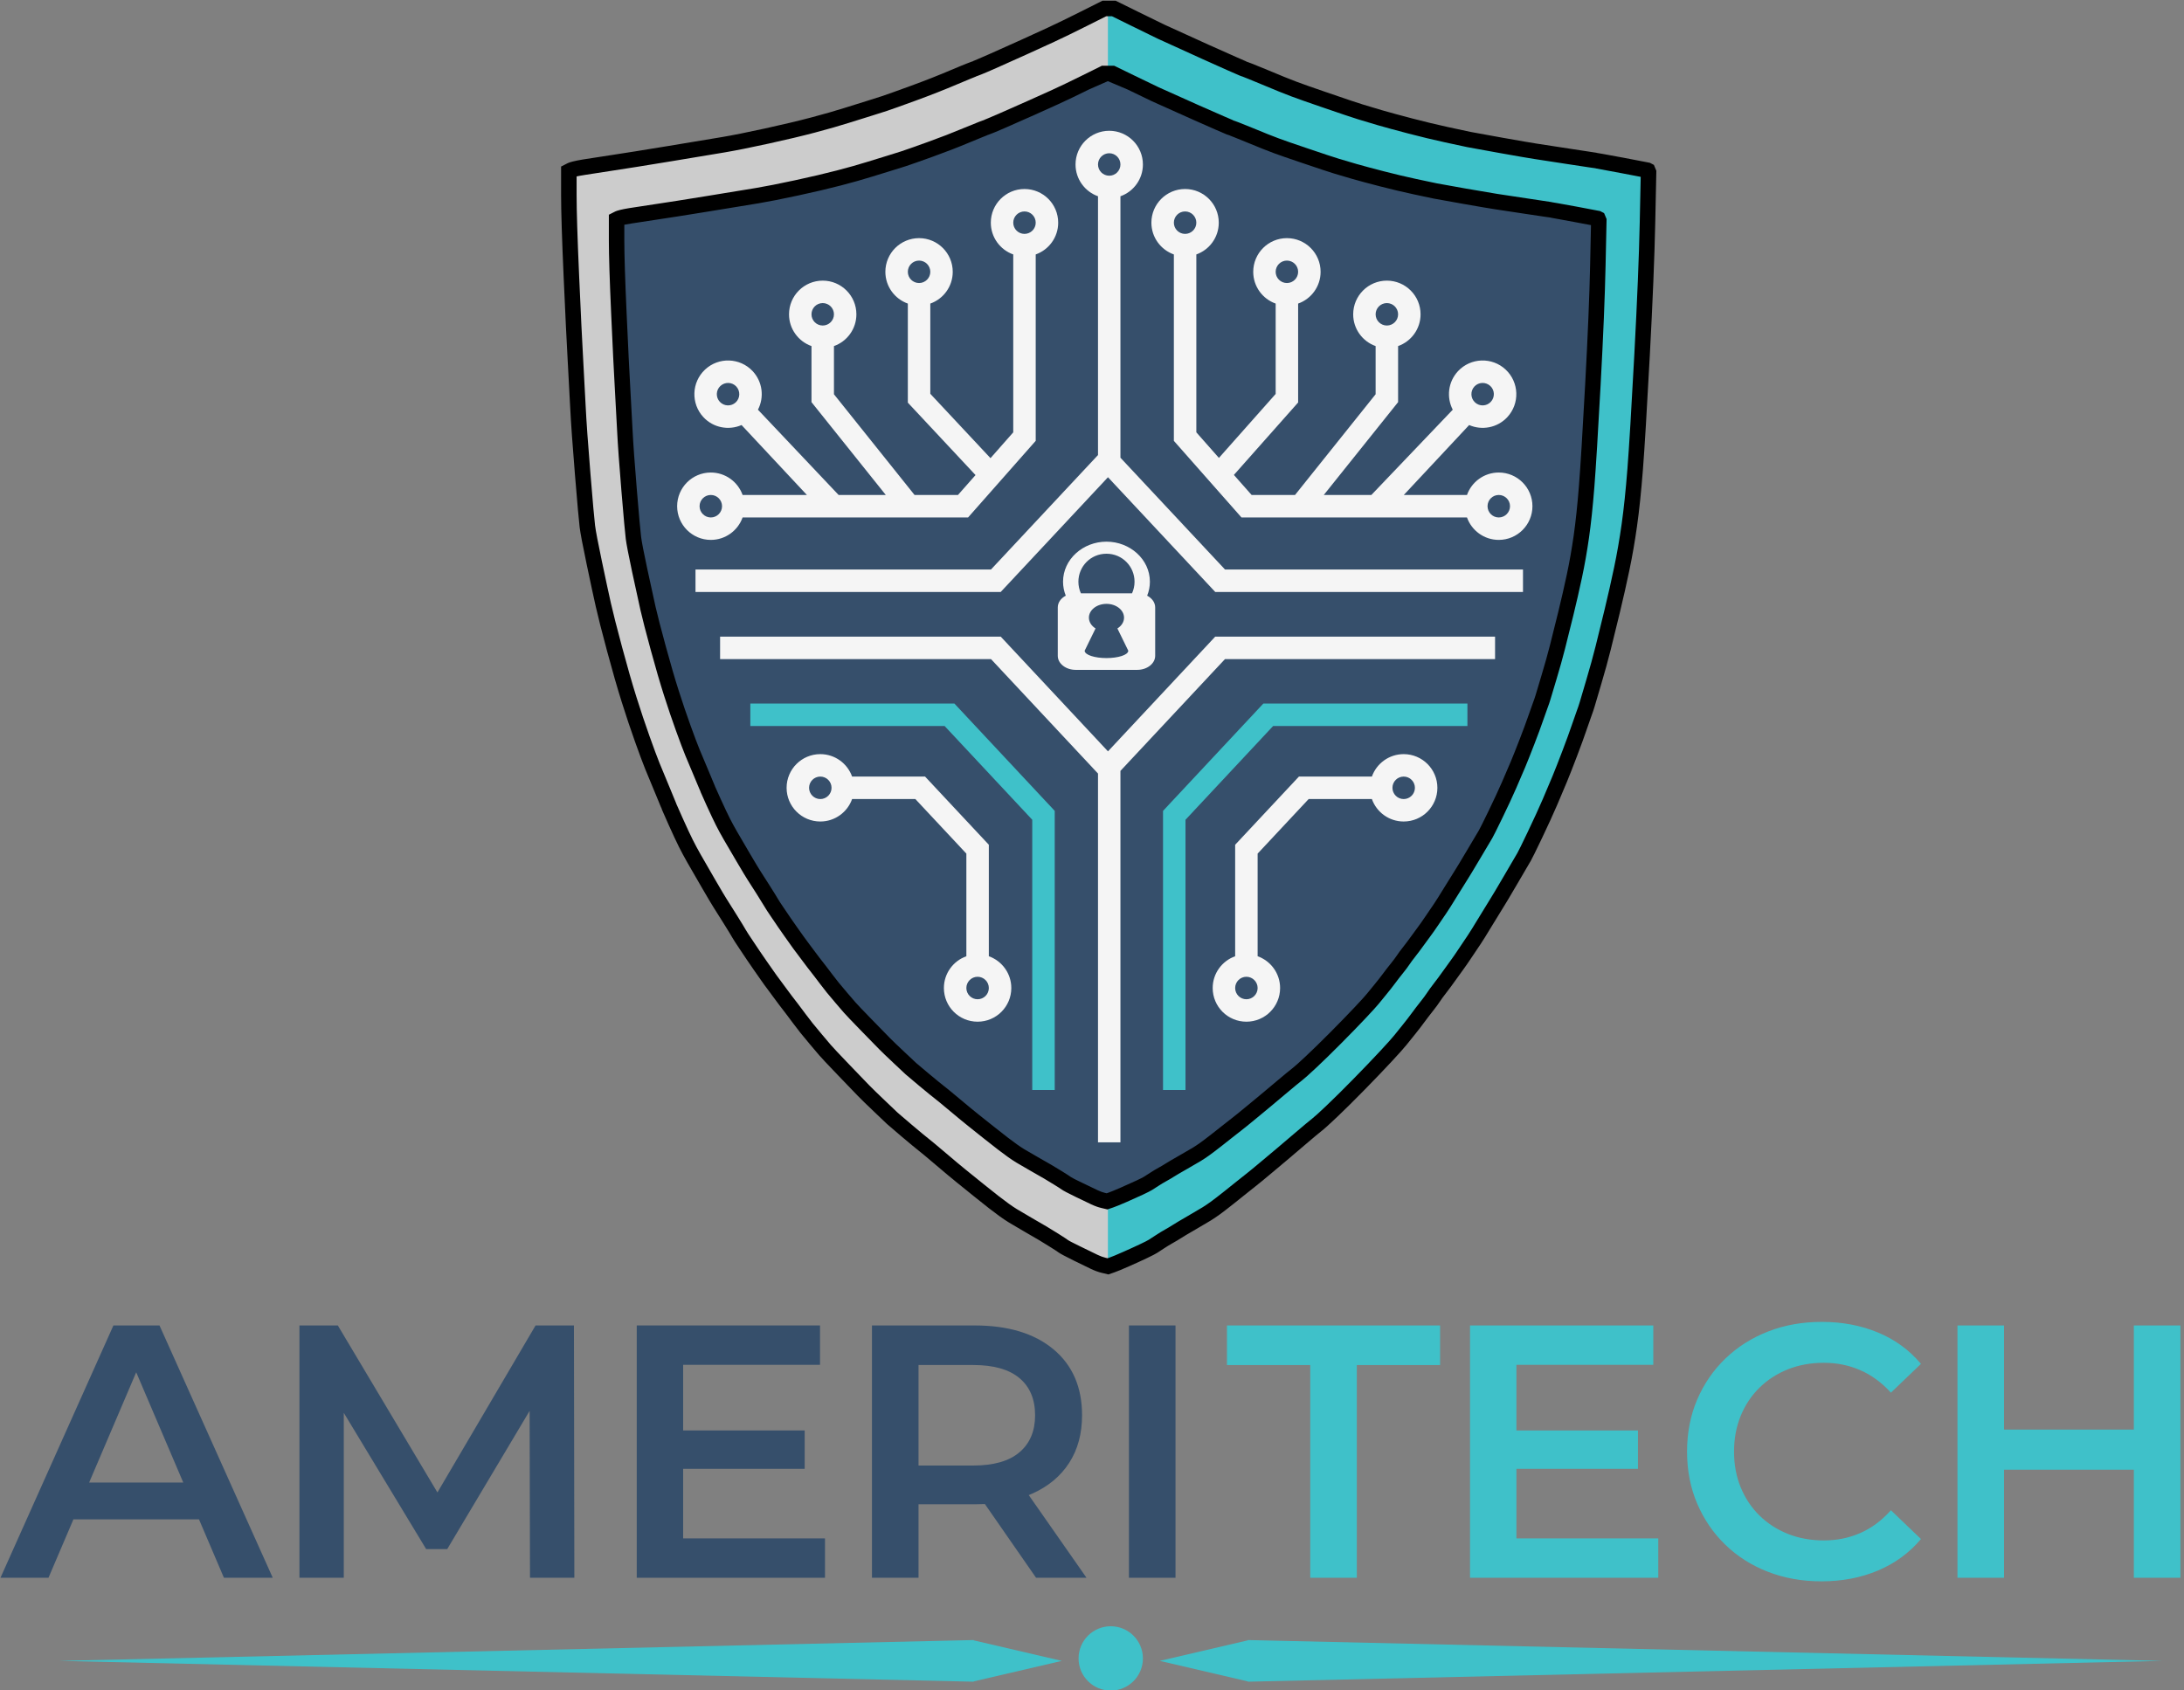 <svg xmlns="http://www.w3.org/2000/svg" xmlns:xlink="http://www.w3.org/1999/xlink" xmlns:serif="http://www.serif.com/" width="100%" height="100%" viewBox="0 0 1731 1340" version="1.1" xml:space="preserve" style="fill-rule:evenodd;clip-rule:evenodd;stroke-linejoin:round;stroke-miterlimit:2;"><rect x="0" y="0" width="1731" height="1340" fill="#808080" stroke="none"/><g transform="matrix(1,0,0,1,-1597.45,-679.528)"><g transform="matrix(2.849,0,0,2.849,-4955.06,-2189.77)"><g><g transform="matrix(0.265,0,0,0.132,2180.32,1249.45)"><path d="M528.449,1367.11L502.272,1490.24L451.875,1490.24L570.441,958.348L618.813,958.348L737.708,1490.24L686.452,1490.24L660.275,1367.11L528.449,1367.11ZM643.783,1289.53L594.362,1057.07L544.942,1289.53L643.783,1289.53Z" style="fill:rgb(54,79,107);"/><path d="M812.283,1142.6L812.283,1490.24L765.725,1490.24L765.725,958.348L806.014,958.348L910.578,1310.38L1013.61,958.348L1053.89,958.348L1054.32,1490.24L1007.76,1490.24L1007.37,1138.39L920.871,1429.79L898.749,1429.79L812.283,1142.6Z" style="fill:rgb(54,79,107);"/><path d="M1168.53,1260.6L1168.53,1407.25L1317.44,1407.25L1317.44,1490.24L1119.83,1490.24L1119.83,958.348L1312.22,958.348L1312.22,1041.34L1168.53,1041.34L1168.53,1179.72L1296.12,1179.72L1296.12,1260.6L1168.53,1260.6Z" style="fill:rgb(54,79,107);"/><path d="M1415.64,1335.33L1415.64,1490.24L1366.75,1490.24L1366.75,958.348L1474.53,958.348C1509.72,958.348 1537.32,975.118 1557.32,1008.66C1577.32,1042.2 1587.32,1088.55 1587.32,1147.7C1587.32,1186.53 1582.81,1219.98 1573.78,1248.07C1564.75,1276.16 1551.86,1297.73 1535.11,1312.77C1533.87,1313.88 1532.62,1314.94 1531.35,1315.97L1591.99,1490.24L1539.04,1490.24L1485.3,1334.83C1481.95,1335.16 1478.52,1335.33 1475.02,1335.33L1415.64,1335.33ZM1415.64,1253.66L1472.97,1253.66C1494.46,1253.66 1510.67,1244.34 1521.61,1225.7C1532.54,1207.06 1538.01,1181.06 1538.01,1147.7C1538.01,1113.9 1532.54,1087.78 1521.61,1069.36C1510.67,1050.94 1494.46,1041.73 1472.97,1041.73L1415.64,1041.73L1415.64,1253.66Z" style="fill:rgb(54,79,107);"/><rect x="1636.53" y="958.348" width="48.896" height="531.887" style="fill:rgb(54,79,107);fill-rule:nonzero;"/><path d="M1826.87,1490.24L1826.87,1041.82L1739.46,1041.82L1739.46,958.348L1963.17,958.348L1963.17,1041.82L1875.76,1041.82L1875.76,1490.24L1826.87,1490.24Z" style="fill:rgb(63,193,201);"/><path d="M2043.3,1260.6L2043.3,1407.25L2192.22,1407.25L2192.22,1490.24L1994.6,1490.24L1994.6,958.348L2187,958.348L2187,1041.34L2043.3,1041.34L2043.3,1179.72L2170.89,1179.72L2170.89,1260.6L2043.3,1260.6Z" style="fill:rgb(63,193,201);"/><path d="M2363.47,1497.76C2343.25,1497.76 2324.54,1491.05 2307.35,1477.63C2290.15,1464.2 2275.24,1445.19 2262.6,1420.59C2249.96,1395.99 2240.11,1367.05 2233.04,1333.77C2225.97,1300.5 2222.44,1264 2222.44,1224.29C2222.44,1184.58 2225.97,1148.09 2233.04,1114.81C2240.11,1081.53 2250.01,1052.59 2262.76,1027.99C2275.51,1003.39 2290.48,984.38 2307.68,970.957C2324.87,957.533 2343.58,950.821 2363.8,950.821C2385.3,950.821 2404.99,958.285 2422.88,973.212C2440.77,988.14 2455.81,1010.18 2468,1039.34L2436.46,1100.03C2426.93,1078.96 2416.24,1063.19 2404.42,1052.75C2392.6,1042.3 2379.8,1037.07 2366.03,1037.07C2352.36,1037.07 2339.79,1041.66 2328.32,1050.82C2316.84,1059.99 2306.88,1072.93 2298.42,1089.65C2289.95,1106.37 2283.4,1126.16 2278.74,1149.02C2274.09,1171.88 2271.76,1196.97 2271.76,1224.29C2271.76,1251.61 2274.09,1276.7 2278.74,1299.56C2283.4,1322.42 2289.95,1342.21 2298.42,1358.93C2306.88,1375.65 2316.84,1388.59 2328.32,1397.76C2339.79,1406.92 2352.36,1411.51 2366.03,1411.51C2379.8,1411.51 2392.6,1406.28 2404.42,1395.84C2416.24,1385.39 2426.93,1369.4 2436.46,1347.88L2468,1408.59C2455.81,1437.67 2440.77,1459.81 2422.88,1474.99C2404.99,1490.17 2385.19,1497.76 2363.47,1497.76Z" style="fill:rgb(63,193,201);"/><path d="M2555.22,1262.44L2555.22,1490.24L2506.32,1490.24L2506.32,958.348L2555.22,958.348L2555.22,1177.88L2691.47,1177.88L2691.47,958.348L2740.37,958.348L2740.37,1490.24L2691.47,1490.24L2691.47,1262.44L2555.22,1262.44Z" style="fill:rgb(63,193,201);"/></g><g transform="matrix(1,0,0,1,855.004,39.275)"><g transform="matrix(1,0,0,1,-347.227,0)"><circle cx="2101.16" cy="1429.33" r="8.95" style="fill:rgb(63,193,201);"/></g><g transform="matrix(1,0,0,1,-347.95,0)"><g transform="matrix(0.595,0,0,0.239,963.615,1077.5)"><path d="M1848.4,1499.16L1421.32,1474.95L1848.4,1450.74L1848.4,1450.71L1848.46,1450.74L1848.99,1450.71L1848.99,1451.05L1890.15,1474.95L1848.99,1498.85L1848.99,1499.19L1848.46,1499.16L1848.4,1499.19L1848.4,1499.16Z" style="fill:rgb(63,193,201);"/></g><g transform="matrix(-0.595,0,0,0.239,3240.16,1077.5)"><path d="M1848.4,1499.16L1421.32,1474.95L1848.4,1450.74L1848.4,1450.71L1848.46,1450.74L1848.99,1450.71L1848.99,1451.05L1890.15,1474.95L1848.99,1498.85L1848.99,1499.19L1848.46,1499.16L1848.4,1499.19L1848.4,1499.16Z" style="fill:rgb(63,193,201);"/></g></g></g></g><g><g transform="matrix(1.005,0,0,1.075,498.58,-52.086)"><g transform="matrix(0.201,0,0,0.179,1944.73,982.224)"><path id="path2" d="M763,29.5L776,29.5L804,44C822.667,53.667 835,60 841,63C847,66 867.417,75.75 902.25,92.25C937.083,108.75 955.083,117.083 956.25,117.25C957.417,117.417 966.667,121.333 984,129C1001.33,136.667 1014.67,142.333 1024,146C1033.33,149.667 1046.83,154.667 1064.5,161C1082.17,167.333 1093.33,171.333 1098,173C1102.67,174.667 1108.5,176.667 1115.5,179C1122.5,181.333 1131.5,184.167 1142.5,187.5C1153.5,190.833 1167.5,194.833 1184.5,199.5C1201.5,204.167 1218,208.333 1234,212C1250,215.667 1260.33,218 1265,219C1269.67,220 1284.5,222.833 1309.5,227.5C1334.5,232.167 1350.17,235 1356.5,236C1362.83,237 1378.33,239.5 1403,243.5C1427.67,247.5 1440.17,249.5 1440.5,249.5C1440.83,249.5 1452.83,251.833 1476.5,256.5C1500.17,261.167 1512.08,263.583 1512.25,263.75L1512.5,264L1511,338.5C1510,388.167 1507.5,452.333 1503.5,531C1499.5,609.667 1496.33,664.667 1494,696C1491.67,727.333 1489,754.167 1486,776.5C1483,798.833 1479.5,820 1475.5,840C1471.5,860 1467.17,880.167 1462.5,900.5C1457.83,920.833 1453.67,938.667 1450,954C1446.33,969.333 1442,985.833 1437,1003.5C1432,1021.17 1429,1031.83 1428,1035.5C1427,1039.17 1425.5,1043.83 1423.5,1049.5C1421.5,1055.17 1419.17,1062.17 1416.5,1070.5C1413.83,1078.83 1409.67,1090.83 1404,1106.5C1398.33,1122.17 1393.67,1134.67 1390,1144C1386.33,1153.33 1381.83,1164.5 1376.5,1177.5C1371.17,1190.5 1364.33,1206.17 1356,1224.5C1347.67,1242.83 1342.67,1253.5 1341,1256.5C1339.33,1259.5 1333.25,1270.42 1322.75,1289.25C1312.25,1308.08 1305.92,1319.25 1303.75,1322.75C1301.58,1326.25 1296.42,1335.08 1288.25,1349.25C1280.08,1363.42 1274.75,1372.42 1272.25,1376.25C1269.75,1380.08 1265.92,1386.08 1260.75,1394.25C1255.58,1402.42 1251.42,1408.75 1248.25,1413.25C1245.08,1417.75 1241.42,1423.08 1237.25,1429.25C1233.08,1435.42 1229.08,1441.08 1225.25,1446.25C1221.42,1451.42 1218.42,1455.75 1216.25,1459.25C1214.08,1462.75 1210.92,1467.25 1206.75,1472.75C1202.58,1478.25 1198.58,1483.75 1194.75,1489.25C1190.92,1494.75 1186.75,1500.42 1182.25,1506.25C1177.75,1512.08 1173.92,1517.08 1170.75,1521.25C1167.58,1525.42 1160.83,1533.33 1150.5,1545C1140.17,1556.67 1128,1570 1114,1585C1100,1600 1087.67,1612.83 1077,1623.5C1066.33,1634.17 1059.25,1640.92 1055.75,1643.75C1052.25,1646.58 1044.08,1653.75 1031.25,1665.25C1018.42,1676.75 1010.58,1683.75 1007.75,1686.25C1004.92,1688.75 997.917,1694.92 986.75,1704.75C975.583,1714.58 968.25,1720.92 964.75,1723.75C961.25,1726.58 957.25,1729.92 952.75,1733.75C948.25,1737.58 942,1742.83 934,1749.5C926,1756.17 919.917,1761.08 915.75,1764.25C911.583,1767.42 907.583,1770.25 903.75,1772.75C899.917,1775.25 892.917,1779.58 882.75,1785.75C872.583,1791.92 865.917,1796.08 862.75,1798.25C859.583,1800.42 856,1802.67 852,1805C848,1807.33 843.833,1810 839.5,1813C835.167,1816 832,1818.17 830,1819.5C828,1820.83 823.667,1823.17 817,1826.5C810.333,1829.83 802.333,1833.67 793,1838C783.667,1842.33 777.167,1845.17 773.5,1846.5L768,1848.5L762,1847C758,1846 753.667,1844.33 749,1842C744.333,1839.67 736.5,1835.67 725.5,1830C714.5,1824.33 708.167,1820.83 706.5,1819.5C704.833,1818.17 700.583,1815.25 693.75,1810.75C686.917,1806.25 681.75,1802.92 678.25,1800.75C674.75,1798.58 667.917,1794.42 657.75,1788.25C647.583,1782.08 640.583,1777.75 636.75,1775.25C632.917,1772.75 628.917,1769.92 624.75,1766.75C620.583,1763.58 615.833,1759.83 610.5,1755.5C605.167,1751.17 598.083,1745.25 589.25,1737.75C580.417,1730.25 572.75,1723.75 566.25,1718.25C559.75,1712.75 550.25,1704.42 537.75,1693.25C525.25,1682.08 517.25,1675.08 513.75,1672.25C510.25,1669.42 502.583,1662.75 490.75,1652.25C478.917,1641.75 472.333,1635.83 471,1634.5C469.667,1633.17 463.75,1627.25 453.25,1616.75C442.75,1606.25 435.417,1598.75 431.25,1594.25C427.083,1589.75 417.917,1579.75 403.75,1564.25C389.583,1548.75 381.083,1539.25 378.25,1535.75C375.417,1532.25 371.25,1527.08 365.75,1520.25C360.25,1513.42 355.917,1507.92 352.75,1503.75C349.583,1499.58 346.417,1495.25 343.25,1490.75C340.083,1486.25 336.75,1481.58 333.25,1476.75C329.75,1471.92 326.583,1467.58 323.75,1463.75C320.917,1459.92 318.5,1456.5 316.5,1453.5C314.5,1450.5 311.75,1446.58 308.25,1441.75C304.75,1436.92 301.75,1432.58 299.25,1428.75C296.75,1424.92 293.417,1419.92 289.25,1413.75C285.083,1407.58 281.917,1402.75 279.75,1399.25C277.583,1395.75 274.083,1390.25 269.25,1382.75C264.417,1375.25 261.25,1370.08 259.75,1367.25C258.25,1364.42 254.083,1357.25 247.25,1345.75C240.417,1334.25 235.917,1326.75 233.75,1323.25C231.583,1319.75 226.167,1310.17 217.5,1294.5C208.833,1278.83 202.333,1267 198,1259C193.667,1251 189.833,1243.5 186.5,1236.5C183.167,1229.5 178.5,1219 172.5,1205C166.5,1191 163.5,1183.83 163.5,1183.5C163.5,1183.17 160.5,1175.5 154.5,1160.5C148.5,1145.5 143.833,1133.67 140.5,1125C137.167,1116.33 132.5,1103.17 126.5,1085.5C120.5,1067.83 114.5,1049 108.5,1029C102.5,1009 95.833,984.667 88.5,956C81.167,927.333 76,906 73,892C70,878 65.833,857.667 60.5,831C55.167,804.333 52,786.833 51,778.5C50,770.167 47.833,744.667 44.5,702C41.167,659.333 39,627.167 38,605.5C37,583.833 35.833,560.833 34.5,536.5C33.167,512.167 31.333,472.333 29,417C26.667,361.667 25.5,322.5 25.5,299.5L25.5,265L28.75,263.25C30.917,262.083 36.833,260.667 46.5,259C56.167,257.333 69.5,255.167 86.5,252.5C103.5,249.833 129.333,245.5 164,239.5C198.667,233.5 223.5,229.167 238.5,226.5C253.5,223.833 273.333,219.667 298,214C322.667,208.333 344,203 362,198C380,193 395.5,188.333 408.5,184C421.5,179.667 431.667,176.333 439,174C446.333,171.667 453.333,169.333 460,167C466.667,164.667 480,159.667 500,152C520,144.333 538.75,136.583 556.25,128.75C573.75,120.917 583.083,116.917 584.25,116.75C585.417,116.583 593.833,112.833 609.5,105.5C625.167,98.167 639.333,91.5 652,85.5C664.667,79.5 677.167,73.5 689.5,67.5C701.833,61.5 717.167,53.667 735.5,44L763,29.5Z" style="fill:rgb(63,193,201);"/></g><g transform="matrix(0.201,0,0,0.179,1944.73,982.224)"><path d="M767.889,1848.47L762,1847C758,1846 753.667,1844.33 749,1842C744.333,1839.67 736.5,1835.67 725.5,1830C714.5,1824.33 708.167,1820.83 706.5,1819.5C704.833,1818.17 700.583,1815.25 693.75,1810.75C686.917,1806.25 681.75,1802.92 678.25,1800.75C674.75,1798.58 667.917,1794.42 657.75,1788.25C647.583,1782.08 640.583,1777.75 636.75,1775.25C632.917,1772.75 628.917,1769.92 624.75,1766.75C620.583,1763.58 615.833,1759.83 610.5,1755.5C605.167,1751.17 598.083,1745.25 589.25,1737.75C580.417,1730.25 572.75,1723.75 566.25,1718.25C559.75,1712.75 550.25,1704.42 537.75,1693.25C525.25,1682.08 517.25,1675.08 513.75,1672.25C510.25,1669.42 502.583,1662.75 490.75,1652.25C478.917,1641.75 472.333,1635.83 471,1634.5L453.25,1616.75C442.75,1606.25 435.417,1598.75 431.25,1594.25C427.083,1589.75 417.917,1579.75 403.75,1564.25C389.583,1548.75 381.083,1539.25 378.25,1535.75C375.417,1532.25 371.25,1527.08 365.75,1520.25C360.25,1513.42 355.917,1507.92 352.75,1503.75C349.583,1499.58 346.417,1495.25 343.25,1490.75C340.083,1486.25 336.75,1481.58 333.25,1476.75C329.75,1471.92 326.583,1467.58 323.75,1463.75C320.917,1459.92 318.5,1456.5 316.5,1453.5C314.5,1450.5 311.75,1446.58 308.25,1441.75C304.75,1436.92 301.75,1432.58 299.25,1428.75C296.75,1424.92 293.417,1419.92 289.25,1413.75C285.083,1407.58 281.917,1402.75 279.75,1399.25C277.583,1395.75 274.083,1390.25 269.25,1382.75C264.417,1375.25 261.25,1370.08 259.75,1367.25C258.25,1364.42 254.083,1357.25 247.25,1345.75C240.417,1334.25 235.917,1326.75 233.75,1323.25C231.583,1319.75 226.167,1310.17 217.5,1294.5C208.833,1278.83 202.333,1267 198,1259C193.667,1251 189.833,1243.5 186.5,1236.5C183.167,1229.5 178.5,1219 172.5,1205C166.5,1191 163.5,1183.83 163.5,1183.5C163.5,1183.17 160.5,1175.5 154.5,1160.5C148.5,1145.5 143.833,1133.67 140.5,1125C137.167,1116.33 132.5,1103.17 126.5,1085.5C120.5,1067.83 114.5,1049 108.5,1029C102.5,1009 95.833,984.667 88.5,956C81.167,927.333 76,906 73,892C70,878 65.833,857.667 60.5,831C55.167,804.333 52,786.833 51,778.5C50,770.167 47.833,744.667 44.5,702C41.167,659.333 39,627.167 38,605.5C37,583.833 35.833,560.833 34.5,536.5C33.167,512.167 31.333,472.333 29,417C26.667,361.667 25.5,322.5 25.5,299.5L25.5,265L28.75,263.25C30.917,262.083 36.833,260.667 46.5,259C56.167,257.333 69.5,255.167 86.5,252.5C103.5,249.833 129.333,245.5 164,239.5C198.667,233.5 223.5,229.167 238.5,226.5C253.5,223.833 273.333,219.667 298,214C322.667,208.333 344,203 362,198C380,193 395.5,188.333 408.5,184C421.5,179.667 431.667,176.333 439,174C446.333,171.667 453.333,169.333 460,167C466.667,164.667 480,159.667 500,152C520,144.333 538.75,136.583 556.25,128.75C573.75,120.917 583.083,116.917 584.25,116.75C585.417,116.583 593.833,112.833 609.5,105.5C625.167,98.167 639.333,91.5 652,85.5C664.667,79.5 677.167,73.5 689.5,67.5C701.833,61.5 717.167,53.667 735.5,44L763,29.5L767.889,29.5L767.889,1848.47Z" style="fill:rgb(204,204,204);"/></g><g transform="matrix(0.209,0,0,0.179,1935.95,981.421)"><g id="svg_2" transform="matrix(1.014,0,0,1,-1.797,0)"><path d="M771.681,128L777.29,128L801.448,141.001C817.554,149.669 828.196,155.348 833.373,158.038C838.549,160.728 856.165,169.47 886.219,184.265C916.274,199.059 931.805,206.531 932.811,206.681C933.818,206.83 941.799,210.342 956.754,217.216C971.71,224.091 983.214,229.172 991.267,232.459C999.32,235.747 1010.97,240.23 1026.21,245.909C1041.45,251.588 1051.09,255.174 1055.12,256.669C1059.14,258.163 1064.17,259.957 1070.21,262.049C1076.25,264.141 1084.02,266.681 1093.51,269.67C1103,272.659 1115.08,276.246 1129.75,280.43C1144.42,284.614 1158.65,288.35 1172.46,291.638C1186.26,294.926 1195.18,297.018 1199.2,297.915C1203.23,298.811 1216.03,301.352 1237.6,305.536C1259.17,309.72 1272.69,312.261 1278.15,313.158C1283.62,314.054 1296.99,316.296 1318.27,319.882C1339.56,323.469 1350.34,325.262 1350.63,325.262C1350.91,325.262 1361.27,327.354 1381.69,331.539C1402.11,335.723 1412.39,337.89 1412.53,338.039L1412.75,338.264L1411.46,405.064C1410.59,449.597 1408.44,507.132 1404.99,577.668C1401.53,648.204 1398.8,697.519 1396.79,725.615C1394.78,753.71 1392.47,777.77 1389.88,797.795C1387.3,817.82 1384.28,836.799 1380.83,854.732C1377.38,872.665 1373.64,890.747 1369.61,908.979C1365.58,927.211 1361.99,943.201 1358.82,956.95C1355.66,970.698 1351.92,985.493 1347.61,1001.33C1343.29,1017.17 1340.7,1026.74 1339.84,1030.03C1338.98,1033.31 1337.68,1037.5 1335.96,1042.58C1334.23,1047.66 1332.22,1053.94 1329.92,1061.41C1327.62,1068.88 1324.02,1079.64 1319.13,1093.69C1314.25,1107.74 1310.22,1118.94 1307.06,1127.31C1303.89,1135.68 1300.01,1145.69 1295.41,1157.35C1290.81,1169.01 1284.91,1183.05 1277.72,1199.49C1270.53,1215.93 1266.22,1225.5 1264.78,1228.18C1263.34,1230.88 1258.09,1240.66 1249.03,1257.55C1239.97,1274.44 1234.51,1284.45 1232.64,1287.59C1230.77,1290.73 1226.31,1298.65 1219.27,1311.35C1212.22,1324.05 1207.62,1332.12 1205.46,1335.56C1203.3,1339 1200,1344.38 1195.54,1351.7C1191.08,1359.02 1187.49,1364.7 1184.75,1368.74C1182.02,1372.77 1178.86,1377.55 1175.26,1383.08C1171.67,1388.61 1168.21,1393.69 1164.91,1398.32C1161.6,1402.96 1159.01,1406.84 1157.14,1409.98C1155.27,1413.12 1152.54,1417.15 1148.95,1422.09C1145.35,1427.02 1141.9,1431.95 1138.59,1436.88C1135.28,1441.81 1131.69,1446.89 1127.81,1452.12C1123.92,1457.35 1120.62,1461.84 1117.88,1465.57C1115.15,1469.31 1109.33,1476.41 1100.41,1486.87C1091.5,1497.33 1081,1509.28 1068.92,1522.73C1056.84,1536.18 1046.2,1547.69 1037,1557.25C1027.79,1566.82 1021.68,1572.87 1018.66,1575.41C1015.64,1577.95 1008.6,1584.38 997.522,1594.69C986.45,1605 979.691,1611.28 977.246,1613.52C974.802,1615.76 968.762,1621.29 959.127,1630.11C949.493,1638.92 943.165,1644.6 940.145,1647.14C937.126,1649.68 933.674,1652.67 929.792,1656.11C925.909,1659.55 920.516,1664.25 913.614,1670.23C906.711,1676.21 901.463,1680.62 897.868,1683.46C894.273,1686.3 890.821,1688.84 887.514,1691.08C884.207,1693.32 878.167,1697.21 869.395,1702.74C860.623,1708.27 854.871,1712 852.139,1713.94C849.406,1715.89 846.315,1717.9 842.863,1720C839.412,1722.09 835.817,1724.48 832.078,1727.17C828.339,1729.86 825.607,1731.8 823.881,1733C822.156,1734.19 818.417,1736.29 812.665,1739.27C806.913,1742.26 800.011,1745.7 791.958,1749.59C783.905,1753.47 778.297,1756.01 775.133,1757.21L770.387,1759L765.211,1757.65C761.759,1756.76 758.02,1755.26 753.994,1753.17C749.967,1751.08 743.209,1747.49 733.718,1742.41C724.227,1737.33 718.762,1734.19 717.324,1733C715.886,1731.8 712.219,1729.19 706.323,1725.15C700.427,1721.12 695.97,1718.13 692.95,1716.18C689.93,1714.24 684.034,1710.51 675.262,1704.98C666.49,1699.45 660.451,1695.56 657.143,1693.32C653.836,1691.08 650.385,1688.54 646.79,1685.7C643.194,1682.86 639.096,1679.5 634.495,1675.61C629.893,1671.73 623.781,1666.42 616.16,1659.7C608.538,1652.97 601.923,1647.14 596.315,1642.21C590.707,1637.28 582.51,1629.81 571.725,1619.8C560.94,1609.78 554.037,1603.51 551.017,1600.97C547.998,1598.43 541.383,1592.45 531.173,1583.03C520.963,1573.62 515.283,1568.31 514.132,1567.12C512.982,1565.92 507.877,1560.62 498.817,1551.2C489.758,1541.79 483.431,1535.06 479.836,1531.03C476.241,1526.99 468.332,1518.03 456.108,1504.13C443.885,1490.23 436.551,1481.71 434.107,1478.57C431.662,1475.44 428.067,1470.8 423.322,1464.68C418.576,1458.55 414.837,1453.62 412.105,1449.88C409.373,1446.14 406.64,1442.26 403.908,1438.23C401.176,1434.19 398.3,1430.01 395.28,1425.67C392.26,1421.34 389.528,1417.45 387.083,1414.02C384.639,1410.58 382.554,1407.52 380.828,1404.83C379.102,1402.13 376.73,1398.62 373.71,1394.29C370.69,1389.95 368.102,1386.07 365.945,1382.63C363.787,1379.2 360.911,1374.71 357.316,1369.18C353.721,1363.65 350.989,1359.32 349.12,1356.18C347.25,1353.04 344.23,1348.11 340.06,1341.39C335.89,1334.66 333.158,1330.03 331.864,1327.49C330.569,1324.95 326.974,1318.52 321.078,1308.21C315.182,1297.9 311.3,1291.17 309.43,1288.04C307.561,1284.9 302.887,1276.31 295.41,1262.26C287.932,1248.21 282.324,1237.6 278.585,1230.43C274.846,1223.25 271.539,1216.53 268.663,1210.25C265.786,1203.98 261.76,1194.56 256.583,1182.01C251.406,1169.45 248.818,1163.03 248.818,1162.73C248.818,1162.43 246.229,1155.56 241.053,1142.11C235.876,1128.66 231.849,1118.05 228.973,1110.28C226.097,1102.51 222.071,1090.7 216.894,1074.86C211.717,1059.02 206.54,1042.13 201.363,1024.2C196.186,1006.26 190.434,984.447 184.107,958.743C177.78,933.039 173.322,913.911 170.733,901.358C168.145,888.805 164.55,870.573 159.948,846.662C155.347,822.752 152.614,807.06 151.752,799.588C150.889,792.116 149.019,769.252 146.143,730.995C143.267,692.738 141.398,663.896 140.535,644.469C139.672,625.041 138.666,604.418 137.515,582.6C136.365,560.782 134.783,525.065 132.77,475.451C130.757,425.837 129.75,390.718 129.75,370.095L129.75,339.161L132.554,337.591C134.423,336.545 139.528,335.275 147.869,333.781C156.21,332.286 167.714,330.344 182.381,327.953C197.049,325.561 219.338,321.676 249.249,316.296C279.16,310.916 300.587,307.031 313.529,304.64C326.471,302.249 343.583,298.513 364.866,293.432C386.149,288.351 404.555,283.569 420.086,279.085C435.617,274.602 448.99,270.418 460.207,266.532C471.423,262.647 480.195,259.658 486.522,257.566C492.85,255.474 498.889,253.381 504.641,251.289C510.393,249.197 521.898,244.714 539.154,237.84C556.41,230.965 572.588,224.016 587.687,216.993C602.786,209.969 610.839,206.382 611.846,206.233C612.852,206.083 620.114,202.721 633.632,196.145C647.149,189.57 659.372,183.592 670.301,178.213C681.23,172.833 692.015,167.453 702.657,162.073C713.298,156.693 726.528,149.669 742.346,141.002L766.073,128L771.682,128L771.681,128Z" style="fill:rgb(54,79,107);"/></g><g transform="matrix(1.014,0,0,1,-1.797,0)"><path d="M763.194,117.056L763.084,116.767L763.721,116.767L771.682,116.767L779.604,116.767L805.847,130.89C821.89,139.524 832.49,145.181 837.647,147.861C842.805,150.541 860.359,159.251 890.307,173.993C917.02,187.143 935.586,195.885 935.586,195.885C935.586,195.885 934.807,195.691 934.324,195.584C936.002,196.012 944.828,199.58 960.611,206.835C975.404,213.634 986.781,218.663 994.747,221.914C1002.74,225.176 1014.29,229.623 1029.42,235.258C1044.65,240.934 1054.29,244.52 1058.31,246.013C1062.29,247.489 1067.26,249.259 1073.22,251.324C1079.19,253.393 1086.87,255.906 1096.26,258.862C1105.69,261.831 1117.69,265.393 1132.26,269.549C1146.79,273.695 1160.89,277.397 1174.57,280.654C1188.31,283.926 1197.18,286.008 1201.19,286.9C1205.19,287.791 1217.9,290.313 1239.34,294.47C1260.77,298.628 1274.2,301.154 1279.62,302.045C1285.1,302.943 1298.48,305.186 1319.79,308.776C1338.84,311.988 1351.58,314.077 1351.58,314.077C1351.58,314.077 1350.7,314.029 1350.63,314.029C1350.93,314.029 1361.91,316.065 1383.52,320.492C1402.15,324.31 1412.46,326.48 1414.44,326.985L1419.43,329.833L1419.64,330.05L1422.85,338.506L1421.55,405.306C1420.69,449.934 1418.53,507.592 1415.07,578.278C1411.61,648.949 1408.87,698.358 1406.86,726.507C1404.82,754.877 1402.5,779.172 1399.88,799.393C1397.26,819.683 1394.2,838.913 1390.7,857.083C1387.23,875.125 1383.47,893.317 1379.42,911.659C1375.38,929.931 1371.78,945.956 1368.61,959.735C1365.41,973.629 1361.63,988.581 1357.27,1004.59C1352.98,1020.37 1350.4,1029.9 1349.54,1033.17C1348.62,1036.68 1347.25,1041.14 1345.41,1046.55C1343.71,1051.54 1341.74,1057.71 1339.47,1065.05C1337.14,1072.62 1333.51,1083.52 1328.55,1097.74C1323.62,1111.92 1319.56,1123.22 1316.37,1131.67C1313.18,1140.08 1309.28,1150.15 1304.65,1161.87C1300.01,1173.63 1294.06,1187.81 1286.8,1204.41C1279.4,1221.33 1274.94,1231.16 1273.46,1233.93C1272.02,1236.62 1266.77,1246.41 1257.7,1263.31C1248.51,1280.45 1242.95,1290.61 1241.06,1293.79C1239.21,1296.89 1234.81,1304.71 1227.86,1317.25C1220.66,1330.23 1215.95,1338.48 1213.74,1341.99C1211.6,1345.4 1208.32,1350.73 1203.9,1358C1199.32,1365.52 1195.62,1371.35 1192.82,1375.49C1190.12,1379.48 1187,1384.2 1183.44,1389.66C1179.75,1395.34 1176.21,1400.55 1172.82,1405.31C1169.73,1409.63 1167.31,1413.26 1165.56,1416.18C1163.56,1419.55 1160.64,1423.88 1156.79,1429.16C1153.28,1433.97 1149.91,1438.78 1146.69,1443.6C1143.29,1448.67 1139.59,1453.89 1135.59,1459.27C1131.73,1464.48 1128.44,1468.94 1125.72,1472.66C1122.91,1476.51 1116.92,1483.83 1107.74,1494.6C1098.77,1505.12 1088.21,1517.14 1076.07,1530.67C1063.89,1544.23 1053.17,1555.82 1043.89,1565.46C1034.29,1575.43 1027.9,1581.72 1024.75,1584.37C1021.79,1586.86 1014.88,1593.18 1004,1603.3C992.9,1613.64 986.122,1619.94 983.67,1622.19C981.224,1624.43 975.182,1629.96 965.544,1638.78C955.746,1647.75 949.308,1653.52 946.237,1656.1C943.275,1658.6 939.889,1661.53 936.08,1664.9C932.177,1668.35 926.757,1673.09 919.818,1679.1C912.76,1685.21 907.391,1689.71 903.715,1692.62C899.914,1695.62 896.265,1698.3 892.769,1700.67C889.411,1702.95 883.28,1706.89 874.374,1712.51C865.838,1717.89 860.237,1721.52 857.578,1723.41C854.667,1725.48 851.373,1727.63 847.696,1729.86C844.453,1731.83 841.076,1734.07 837.563,1736.6C833.758,1739.34 830.977,1741.32 829.221,1742.53C827.329,1743.84 823.246,1746.17 816.939,1749.45C811.116,1752.48 804.129,1755.96 795.977,1759.89C787.558,1763.95 781.689,1766.59 778.382,1767.84L770.902,1770.67L762.914,1768.59C758.857,1767.54 754.453,1765.81 749.719,1763.35C745.672,1761.25 738.878,1757.64 729.338,1752.53C718.847,1746.92 712.868,1743.32 711.278,1742C709.941,1740.88 706.516,1738.47 701.031,1734.72C695.239,1730.76 690.86,1727.82 687.894,1725.91C684.887,1723.97 679.017,1720.26 670.283,1714.75C661.377,1709.14 655.247,1705.19 651.888,1702.91C648.392,1700.54 644.743,1697.86 640.943,1694.86C637.272,1691.96 633.087,1688.53 628.389,1684.56C623.744,1680.64 617.575,1675.28 609.883,1668.5C602.267,1661.78 595.657,1655.95 590.052,1651.02C584.397,1646.05 576.13,1638.52 565.254,1628.42C554.664,1618.59 547.891,1612.42 544.925,1609.92C541.852,1607.34 535.117,1601.26 524.728,1591.68C514.243,1582.01 508.419,1576.55 507.238,1575.33L491.923,1559.41C482.729,1549.86 476.311,1543.03 472.662,1538.93C469.061,1534.89 461.136,1525.91 448.889,1511.98C436.432,1497.82 428.966,1489.13 426.474,1485.93C424.025,1482.79 420.424,1478.14 415.67,1472.01C410.847,1465.78 407.048,1460.77 404.271,1456.97C401.461,1453.13 398.651,1449.13 395.842,1444.98C393.136,1440.99 390.288,1436.84 387.298,1432.55C384.301,1428.25 381.589,1424.4 379.163,1420.99C376.601,1417.38 374.416,1414.17 372.607,1411.35C370.94,1408.75 368.646,1405.36 365.728,1401.17C362.591,1396.67 359.904,1392.63 357.664,1389.06C355.531,1385.66 352.687,1381.23 349.133,1375.77C345.434,1370.08 342.625,1365.62 340.701,1362.39C338.853,1359.28 335.868,1354.41 331.747,1347.77C327.328,1340.64 324.448,1335.72 323.077,1333.03C321.816,1330.55 318.304,1324.29 312.557,1314.24C306.712,1304.02 302.865,1297.35 301.012,1294.24C299.107,1291.04 294.339,1282.29 286.72,1267.98C279.221,1253.89 273.597,1243.25 269.848,1236.06C266.011,1228.7 262.617,1221.8 259.665,1215.35C256.746,1208.98 252.658,1199.43 247.404,1186.69C242.572,1174.97 239.932,1168.4 239.448,1166.97L238.719,1162.73C238.719,1163.08 239.229,1166.22 239.229,1166.22C239.229,1166.22 236.281,1158.25 231.769,1146.53C226.569,1133.02 222.524,1122.36 219.635,1114.55C216.723,1106.68 212.644,1094.73 207.403,1078.7C202.185,1062.73 196.966,1045.71 191.748,1027.63C186.534,1009.57 180.739,987.597 174.367,961.709C167.99,935.802 163.499,916.521 160.89,903.869C158.294,891.279 154.688,872.994 150.073,849.013C145.382,824.637 142.615,808.637 141.735,801.019C140.866,793.493 138.977,770.464 136.08,731.931C133.191,693.505 131.315,664.536 130.449,645.023C129.587,625.628 128.582,605.04 127.434,583.258C126.282,561.408 124.697,525.642 122.681,475.957C120.658,426.105 119.651,390.817 119.651,370.095L119.651,332.238L128.015,327.557C130.251,326.306 136.29,324.478 146.263,322.691C154.638,321.19 166.189,319.239 180.917,316.838C195.552,314.453 217.792,310.575 247.637,305.207C277.528,299.831 298.94,295.948 311.874,293.559C324.699,291.189 341.656,287.484 362.747,282.449C383.868,277.406 402.136,272.662 417.549,268.213C432.899,263.782 446.118,259.648 457.204,255.807C468.474,251.904 477.287,248.901 483.645,246.799C489.881,244.737 495.834,242.675 501.503,240.613C507.21,238.537 518.625,234.086 535.749,227.264C552.83,220.46 568.844,213.582 583.791,206.629C600.419,198.894 609.401,195.263 610.51,195.099C610.263,195.135 609.298,195.379 609.298,195.379C609.298,195.379 617.987,191.496 629.585,185.854C643.088,179.286 655.297,173.315 666.214,167.941C677.112,162.576 687.867,157.211 698.478,151.847C709.043,146.505 722.178,139.531 737.883,130.925L763.194,117.056ZM1402.47,347.293C1397.2,346.176 1389.38,344.537 1379.86,342.586C1361.6,338.844 1349.39,336.411 1349.39,336.411C1349.39,336.411 1350.54,336.495 1350.63,336.495C1350.33,336.495 1339.03,334.741 1316.76,330.989C1295.5,327.405 1282.14,325.166 1276.68,324.27C1271.18,323.368 1257.57,320.813 1235.87,316.602C1214.15,312.391 1201.27,309.831 1197.22,308.929C1193.17,308.028 1184.22,305.926 1170.34,302.622C1156.41,299.304 1142.04,295.534 1127.24,291.311C1112.47,287.098 1100.31,283.487 1090.76,280.478C1081.16,277.457 1073.32,274.888 1067.21,272.773C1061.09,270.654 1056,268.838 1051.92,267.324C1047.89,265.829 1038.25,262.241 1023,256.56C1007.64,250.837 995.903,246.318 987.787,243.004C979.646,239.681 968.016,234.547 952.897,227.598C939.94,221.642 930.353,217.563 930.353,217.563C930.353,217.563 931.257,217.782 931.475,217.815L926.665,216.12C921.177,213.641 906.332,206.449 882.132,194.536C851.971,179.689 834.294,170.914 829.098,168.215C823.901,165.514 813.218,159.814 797.05,151.113L771.681,139.233C771.681,139.233 769.485,139.161 771.121,139.233L746.809,151.078C730.878,159.808 717.553,166.881 706.835,172.299C696.164,177.694 685.348,183.089 674.388,188.484C663.447,193.87 651.211,199.854 637.678,206.437C622.593,213.775 614.344,217.185 613.19,217.366C613.426,217.329 614.335,217.105 614.335,217.105C614.335,217.105 604.666,221.27 591.583,227.356C576.331,234.451 559.99,241.471 542.559,248.415C525.17,255.342 513.577,259.857 507.78,261.966C501.945,264.088 495.819,266.211 489.4,268.333C483.103,270.415 474.373,273.39 463.209,277.257C451.863,281.188 438.334,285.423 422.623,289.958C406.975,294.475 388.429,299.295 366.985,304.414C345.51,309.541 328.243,313.308 315.184,315.721C302.233,318.113 280.792,322.001 250.861,327.385C220.885,332.777 198.546,336.67 183.846,339.067C169.238,341.448 157.781,343.382 149.475,344.871C145.246,345.628 142.028,346.191 139.849,346.714L139.849,370.095C139.849,390.619 140.855,425.569 142.858,474.944C144.869,524.489 146.448,560.155 147.597,581.942C148.749,603.797 149.757,624.455 150.622,643.914C151.481,663.256 153.344,691.971 156.207,730.059C159.062,768.039 160.912,790.739 161.768,798.157C162.614,805.484 165.311,820.866 169.823,844.311C174.412,868.152 177.996,886.33 180.577,898.847C183.145,911.3 187.57,930.276 193.848,955.777C200.129,981.297 205.839,1002.96 210.979,1020.76C216.114,1038.55 221.25,1055.31 226.385,1071.02C231.498,1086.66 235.471,1098.33 238.312,1106C241.175,1113.74 245.183,1124.3 250.337,1137.69C255.142,1150.17 257.771,1157.17 258.252,1158.67L258.917,1162.73C258.917,1162.34 258.343,1159.03 258.343,1159.03C258.343,1159.03 261.276,1166.45 265.762,1177.33C270.862,1189.69 274.827,1198.97 277.66,1205.15C280.46,1211.26 283.681,1217.81 287.322,1224.79C291.05,1231.95 296.643,1242.53 304.099,1256.54C311.436,1270.32 316.015,1278.75 317.849,1281.83C319.735,1285 323.652,1291.78 329.6,1302.18C335.644,1312.75 339.323,1319.35 340.65,1321.95C341.867,1324.34 344.452,1328.68 348.373,1335.01C352.592,1341.81 355.647,1346.8 357.538,1349.98C359.353,1353.03 362.009,1357.23 365.5,1362.6C369.135,1368.19 372.044,1372.73 374.225,1376.2C376.299,1379.51 378.789,1383.24 381.692,1387.41C384.813,1391.89 387.265,1395.52 389.048,1398.3C390.691,1400.86 392.677,1403.78 395.004,1407.05C397.467,1410.51 400.219,1414.42 403.262,1418.79C406.312,1423.17 409.216,1427.39 411.975,1431.47C414.63,1435.39 417.284,1439.16 419.939,1442.79C422.627,1446.47 426.305,1451.32 430.973,1457.34C435.71,1463.46 439.299,1468.09 441.739,1471.22C444.137,1474.3 451.339,1482.64 463.327,1496.27C475.527,1510.14 483.421,1519.09 487.009,1523.12C490.55,1527.1 496.786,1533.72 505.712,1542.99L521.027,1558.91C522.146,1560.07 527.683,1565.22 537.618,1574.39C547.648,1583.63 554.143,1589.51 557.109,1592.01C560.184,1594.59 567.216,1600.98 578.196,1611.17C588.89,1621.1 597.017,1628.51 602.578,1633.4C608.19,1638.34 614.809,1644.17 622.436,1650.9C629.987,1657.56 636.041,1662.82 640.601,1666.66C645.105,1670.47 649.117,1673.76 652.636,1676.54C656.026,1679.22 659.28,1681.62 662.398,1683.73C665.655,1685.94 671.604,1689.76 680.241,1695.2C689.052,1700.76 694.973,1704.51 698.006,1706.46C701.079,1708.44 705.616,1711.48 711.615,1715.58C717.922,1719.9 721.832,1722.72 723.37,1724C724.657,1725.07 729.606,1727.75 738.098,1732.29C747.539,1737.35 754.263,1740.91 758.268,1743C761.588,1744.72 764.662,1745.98 767.507,1746.72L769.873,1747.33L771.884,1746.57C774.904,1745.43 780.252,1742.99 787.939,1739.28C795.892,1735.44 802.71,1732.05 808.391,1729.1C813.588,1726.4 816.983,1724.54 818.543,1723.46C820.238,1722.29 822.921,1720.38 826.594,1717.74C830.558,1714.88 834.371,1712.35 838.031,1710.13C841.256,1708.18 844.146,1706.29 846.699,1704.48C849.505,1702.48 855.408,1698.64 864.416,1692.96C873.054,1687.52 879.002,1683.69 882.259,1681.49C885.378,1679.37 888.631,1676.98 892.021,1674.3C895.535,1671.52 900.663,1667.21 907.41,1661.37C914.276,1655.42 919.641,1650.74 923.503,1647.32C927.459,1643.82 930.976,1640.77 934.054,1638.18C937.022,1635.69 943.24,1630.1 952.711,1621.43C962.342,1612.62 968.379,1607.09 970.822,1604.85C973.26,1602.62 979.999,1596.36 991.039,1586.08C1002.31,1575.58 1009.49,1569.04 1012.57,1566.45C1015.46,1564.02 1021.29,1558.2 1030.1,1549.05C1039.23,1539.56 1049.79,1528.14 1061.78,1514.8C1073.78,1501.42 1084.22,1489.54 1093.08,1479.14C1101.74,1468.99 1107.4,1462.11 1110.05,1458.48C1112.8,1454.73 1116.12,1450.23 1120.02,1444.97C1123.79,1439.89 1127.28,1434.95 1130.5,1430.16C1133.88,1425.11 1137.42,1420.06 1141.1,1415.01C1144.44,1410.43 1146.99,1406.69 1148.72,1403.78C1150.72,1400.43 1153.47,1396.28 1157,1391.34C1160.22,1386.83 1163.58,1381.88 1167.08,1376.5C1170.72,1370.9 1173.92,1366.06 1176.69,1361.98C1179.34,1358.05 1182.84,1352.52 1187.17,1345.4C1191.67,1338.02 1195,1332.59 1197.18,1329.13C1199.29,1325.77 1203.78,1317.87 1210.67,1305.45C1217.81,1292.58 1222.33,1284.56 1224.22,1281.38C1226.06,1278.29 1231.44,1268.43 1240.36,1251.79C1249.41,1234.92 1254.66,1225.13 1256.1,1222.44C1257.49,1219.83 1261.66,1210.54 1268.64,1194.58C1275.76,1178.3 1281.6,1164.38 1286.16,1152.83C1290.74,1141.24 1294.6,1131.28 1297.75,1122.96C1300.88,1114.66 1304.87,1103.56 1309.72,1089.63C1314.54,1075.77 1318.1,1065.14 1320.37,1057.77C1322.71,1050.17 1324.76,1043.78 1326.51,1038.61C1328.12,1033.86 1329.34,1029.95 1330.15,1026.88C1331.01,1023.58 1333.61,1013.98 1337.94,998.077C1342.21,982.405 1345.91,967.767 1349.04,954.164C1352.2,940.446 1355.79,924.491 1359.8,906.299C1363.8,888.178 1367.52,870.205 1370.95,852.381C1374.36,834.685 1377.34,815.957 1379.89,796.196C1382.45,776.367 1384.73,752.542 1386.72,724.722C1388.73,696.68 1391.46,647.459 1394.9,577.057C1398.35,506.672 1400.5,449.26 1401.36,404.822L1402.47,347.293ZM771.681,139.233C771.681,139.233 771.475,139.249 771.121,139.233L771.681,139.233Z"/></g></g><g transform="matrix(0.201,0,0,0.179,1944.73,982.224)"><path d="M957.786,106.117C959.426,106.461 969.617,110.433 988.137,118.625C1005.3,126.214 1018.5,131.827 1027.73,135.457C1037,139.097 1050.4,144.059 1067.94,150.347C1085.6,156.678 1096.77,160.677 1101.43,162.343C1106.04,163.99 1111.81,165.966 1118.72,168.271C1125.65,170.581 1134.57,173.386 1145.45,176.686C1156.39,179.998 1170.3,183.973 1187.19,188.611C1204.05,193.237 1220.41,197.369 1236.27,201.004C1252.2,204.654 1262.49,206.977 1267.13,207.973C1271.77,208.967 1286.51,211.781 1311.37,216.42C1336.22,221.058 1351.79,223.877 1358.08,224.871C1364.42,225.872 1379.94,228.374 1404.63,232.378C1426.72,235.961 1441.49,238.291 1441.49,238.291C1441.49,238.291 1440.57,238.247 1440.5,238.247C1440.85,238.247 1453.53,240.522 1478.47,245.439C1500.04,249.693 1511.98,252.11 1514.27,252.672L1519.61,255.589L1519.85,255.834L1523.18,264.239L1521.68,338.739C1520.68,388.499 1518.18,452.787 1514.17,531.602C1510.16,610.401 1506.99,665.494 1504.65,696.88C1502.3,728.484 1499.61,755.55 1496.58,778.076C1493.55,800.671 1490,822.085 1485.96,842.319C1481.93,862.427 1477.58,882.701 1472.89,903.144C1468.21,923.517 1464.04,941.385 1460.36,956.748C1456.66,972.226 1452.29,988.881 1447.24,1006.71C1442.26,1024.32 1439.27,1034.95 1438.27,1038.61C1437.21,1042.49 1435.63,1047.43 1433.52,1053.42C1431.55,1059 1429.25,1065.89 1426.63,1074.09C1423.93,1082.52 1419.72,1094.66 1413.99,1110.51C1408.27,1126.3 1403.57,1138.89 1399.87,1148.3C1396.19,1157.68 1391.67,1168.9 1386.31,1181.96C1380.93,1195.07 1374.04,1210.87 1365.64,1229.36C1357.09,1248.17 1351.93,1259.11 1350.22,1262.18C1348.56,1265.18 1342.47,1276.11 1331.96,1294.95C1321.32,1314.04 1314.9,1325.35 1312.7,1328.9C1310.56,1332.36 1305.45,1341.09 1297.38,1355.09C1289.06,1369.54 1283.61,1378.71 1281.06,1382.62C1278.58,1386.43 1274.77,1392.38 1269.64,1400.49C1264.35,1408.86 1260.08,1415.34 1256.84,1419.95C1253.7,1424.4 1250.08,1429.68 1245.96,1435.77C1241.69,1442.09 1237.59,1447.89 1233.67,1453.18C1230.07,1458.04 1227.24,1462.11 1225.2,1465.4C1222.89,1469.12 1219.54,1473.92 1215.1,1479.77C1211.03,1485.15 1207.11,1490.53 1203.36,1495.91C1199.43,1501.55 1195.16,1507.36 1190.54,1513.35C1186.06,1519.15 1182.25,1524.13 1179.09,1528.28C1175.84,1532.56 1168.92,1540.7 1158.31,1552.68C1147.92,1564.4 1135.69,1577.81 1121.62,1592.89C1107.52,1608 1095.1,1620.92 1084.36,1631.66C1073.28,1642.74 1065.9,1649.73 1062.26,1652.67C1058.82,1655.46 1050.79,1662.51 1038.17,1673.82C1025.31,1685.35 1017.45,1692.37 1014.61,1694.88C1011.78,1697.38 1004.77,1703.55 993.604,1713.38C982.265,1723.37 974.816,1729.8 971.262,1732.67C967.822,1735.46 963.892,1738.73 959.47,1742.5C954.948,1746.35 948.668,1751.63 940.63,1758.33C932.466,1765.13 926.255,1770.14 922.003,1773.38C917.619,1776.71 913.409,1779.69 909.375,1782.32C905.488,1784.85 898.392,1789.25 888.083,1795.5C878.166,1801.52 871.66,1805.57 868.571,1807.69C865.214,1809.98 861.417,1812.37 857.177,1814.84C853.398,1817.05 849.463,1819.57 845.369,1822.4C840.966,1825.45 837.747,1827.65 835.715,1829.01C833.538,1830.46 828.839,1833.04 821.583,1836.67C814.84,1840.04 806.75,1843.91 797.31,1848.3C787.586,1852.81 780.808,1855.75 776.987,1857.14L768.553,1860.2L759.532,1857.95C754.884,1856.79 749.84,1854.88 744.417,1852.17C739.728,1849.82 731.858,1845.8 720.805,1840.11C708.743,1833.89 701.864,1829.92 700.037,1828.46C698.476,1827.21 694.483,1824.51 688.085,1820.29C681.362,1815.86 676.279,1812.58 672.835,1810.45C669.349,1808.29 662.543,1804.14 652.417,1798C642.108,1791.75 635.012,1787.35 631.125,1784.82C627.091,1782.19 622.881,1779.21 618.497,1775.88C614.251,1772.65 609.409,1768.83 603.973,1764.41C598.595,1760.04 591.452,1754.07 582.544,1746.51C573.716,1739.02 566.054,1732.52 559.558,1727.02C553.008,1721.48 543.434,1713.08 530.838,1701.83C518.544,1690.85 510.681,1683.96 507.238,1681.17C503.682,1678.29 495.889,1671.52 483.865,1660.86C471.743,1650.1 465.009,1644.03 463.643,1642.66L445.893,1624.91C435.252,1614.27 427.823,1606.67 423.6,1602.11C419.426,1597.6 410.243,1587.58 396.052,1572.05C381.64,1556.29 373.001,1546.61 370.119,1543.05C367.281,1539.55 363.108,1534.37 357.599,1527.53C352.018,1520.59 347.621,1515.01 344.408,1510.78C341.161,1506.51 337.913,1502.07 334.665,1497.45C331.527,1492.99 328.223,1488.37 324.754,1483.57C321.278,1478.77 318.132,1474.47 315.318,1470.66C312.362,1466.66 309.842,1463.1 307.755,1459.97C305.816,1457.06 303.148,1453.26 299.754,1448.57C296.132,1443.57 293.029,1439.09 290.442,1435.12C287.968,1431.33 284.668,1426.38 280.544,1420.27C276.269,1413.95 273.022,1408.99 270.799,1405.4C268.655,1401.93 265.191,1396.49 260.409,1389.07C255.317,1381.17 251.998,1375.71 250.418,1372.73C248.951,1369.96 244.872,1362.96 238.192,1351.72C231.413,1340.31 226.949,1332.87 224.799,1329.4C222.596,1325.84 217.081,1316.1 208.268,1300.16C199.579,1284.46 193.063,1272.6 188.719,1264.58C184.283,1256.39 180.361,1248.71 176.949,1241.55C173.571,1234.45 168.84,1223.82 162.761,1209.63C157.183,1196.61 154.132,1189.31 153.574,1187.73L152.815,1183.5C152.815,1183.85 153.328,1186.91 153.328,1186.91C153.328,1186.91 149.902,1177.99 144.653,1164.87C138.629,1149.81 133.943,1137.93 130.597,1129.23C127.226,1120.46 122.505,1107.15 116.439,1089.29C110.397,1071.5 104.354,1052.53 98.311,1032.39C92.273,1012.26 85.563,987.776 78.183,958.927C70.798,930.059 65.598,908.576 62.577,894.477C59.569,880.441 55.392,860.055 50.044,833.319C44.619,806.193 41.416,788.388 40.399,779.911C39.393,771.524 37.206,745.862 33.851,702.923C30.505,660.09 28.331,627.797 27.328,606.046C26.329,584.412 25.164,561.446 23.833,537.148C22.498,512.785 20.662,472.902 18.325,417.499C15.982,361.931 14.815,322.598 14.815,299.5L14.815,258.115L23.886,253.23C26.444,251.853 33.36,249.863 44.774,247.895C54.477,246.222 67.861,244.046 84.926,241.37C101.891,238.708 127.672,234.384 162.267,228.396C196.913,222.399 221.731,218.069 236.721,215.404C251.596,212.759 271.263,208.625 295.723,203.005C320.217,197.378 341.401,192.084 359.275,187.119C377.082,182.173 392.415,177.558 405.276,173.271C418.333,168.919 428.544,165.571 435.91,163.228C443.145,160.925 450.052,158.623 456.63,156.321C463.25,154.004 476.487,149.038 496.345,141.426C516.159,133.83 534.734,126.154 552.07,118.393C571.207,109.828 581.538,105.781 582.814,105.599C582.558,105.635 581.556,105.876 581.556,105.876C581.556,105.876 591.666,101.533 605.16,95.217C620.811,87.891 634.963,81.231 647.617,75.237C660.251,69.253 672.718,63.268 685.019,57.284C697.272,51.324 712.504,43.541 730.716,33.938L760.475,18.247L778.485,18.247L808.715,33.902C827.315,43.534 839.604,49.845 845.583,52.834C851.563,55.825 871.914,65.541 906.633,81.987C937.625,96.668 959.164,106.425 959.164,106.425C959.164,106.425 958.146,106.188 957.786,106.117ZM1501.63,272.992C1495.52,271.744 1486.11,269.843 1474.53,267.561C1453.36,263.386 1439.2,260.671 1439.2,260.671C1439.2,260.671 1440.4,260.753 1440.5,260.753C1440.15,260.753 1427.1,258.794 1401.37,254.622C1376.73,250.626 1361.24,248.128 1354.92,247.129C1348.55,246.123 1332.78,243.275 1307.63,238.58C1282.49,233.886 1267.56,231.033 1262.87,230.027C1258.18,229.023 1247.8,226.679 1231.73,222.996C1215.59,219.298 1198.95,215.096 1181.81,210.389C1164.7,205.694 1150.61,201.668 1139.55,198.314C1128.43,194.948 1119.35,192.085 1112.28,189.729C1105.19,187.368 1099.29,185.343 1094.57,183.657C1089.9,181.99 1078.73,177.988 1061.06,171.653C1043.26,165.274 1029.67,160.237 1020.27,156.543C1010.84,152.84 997.37,147.119 979.863,139.375C964.8,132.713 953.653,128.153 953.653,128.153C953.653,128.153 954.083,128.252 954.43,128.326C953.65,128.149 951.959,127.661 949.454,126.572C943.096,123.809 925.9,115.792 897.867,102.513C862.92,85.959 842.437,76.175 836.417,73.166C830.396,70.155 818.018,63.8 799.285,54.098L773.515,40.753L769.5,40.753L765.525,40.753L740.284,54.062C721.83,63.793 706.395,71.676 693.981,77.716C681.615,83.732 669.083,89.747 656.383,95.763C643.703,101.769 629.522,108.442 613.84,115.783C596.544,123.879 587.072,127.679 585.706,127.898C585.966,127.857 586.879,127.644 586.879,127.644C586.879,127.644 575.638,132.299 560.43,139.107C542.766,147.013 523.841,154.836 503.655,162.574C483.513,170.296 470.084,175.329 463.37,177.679C456.614,180.043 449.521,182.408 442.09,184.772C434.789,187.095 424.667,190.414 411.724,194.729C398.585,199.109 382.918,203.827 364.725,208.881C346.599,213.916 325.117,219.288 300.277,224.995C275.404,230.709 255.404,234.907 240.279,237.596C225.269,240.264 200.421,244.601 165.733,250.604C130.995,256.616 105.109,260.958 88.074,263.63C71.139,266.287 57.856,268.445 48.226,270.105C42.773,271.046 38.745,271.738 36.185,272.389L36.185,299.5C36.185,322.402 37.351,361.402 39.675,416.501C42.005,471.765 43.836,511.549 45.167,535.852C46.503,560.221 47.671,583.255 48.672,604.954C49.669,626.536 51.829,658.577 55.149,701.077C58.461,743.471 60.607,768.809 61.601,777.089C62.584,785.279 65.714,802.473 70.956,828.681C76.275,855.278 80.431,875.559 83.423,889.523C86.402,903.424 91.535,924.607 98.817,953.073C106.104,981.557 112.727,1005.74 118.689,1025.61C124.646,1045.47 130.603,1064.17 136.561,1081.71C142.495,1099.18 147.107,1112.2 150.403,1120.78C153.723,1129.41 158.371,1141.19 164.347,1156.13C169.898,1170.01 172.937,1177.79 173.492,1179.45L174.185,1183.5C174.185,1183.12 173.606,1179.88 173.606,1179.88C173.606,1179.88 177.017,1188.19 182.239,1200.37C188.16,1214.18 192.762,1224.55 196.051,1231.45C199.306,1238.29 203.05,1245.61 207.281,1253.42C211.604,1261.4 218.087,1273.21 226.732,1288.84C235.253,1304.24 240.571,1313.66 242.701,1317.1C244.884,1320.63 249.421,1328.19 256.308,1339.78C263.295,1351.54 267.549,1358.87 269.082,1361.77C270.502,1364.45 273.516,1369.33 278.091,1376.43C282.975,1384.01 286.511,1389.57 288.701,1393.1C290.811,1396.51 293.898,1401.22 297.956,1407.23C302.165,1413.45 305.532,1418.51 308.058,1422.38C310.471,1426.08 313.368,1430.26 316.746,1434.93C320.352,1439.91 323.184,1443.94 325.245,1447.03C327.158,1449.9 329.471,1453.17 332.182,1456.84C335.034,1460.7 338.222,1465.06 341.746,1469.93C345.277,1474.8 348.64,1479.51 351.835,1484.05C354.92,1488.43 358.006,1492.66 361.092,1496.72C364.212,1500.82 368.482,1506.24 373.901,1512.97C379.392,1519.8 383.552,1524.95 386.381,1528.45C389.165,1531.89 397.527,1541.22 411.448,1556.45C425.59,1571.92 434.741,1581.9 438.9,1586.39C443.011,1590.83 450.248,1598.23 460.607,1608.59L478.357,1626.34C479.658,1627.64 486.09,1633.4 497.635,1643.64C509.278,1653.98 516.818,1660.54 520.262,1663.33C523.819,1666.21 531.956,1673.32 544.662,1684.67C557.066,1695.75 566.492,1704.02 572.942,1709.48C579.446,1714.98 587.118,1721.49 595.956,1728.99C604.715,1736.43 611.738,1742.29 617.027,1746.59C622.258,1750.84 626.916,1754.52 631.003,1757.62C634.952,1760.63 638.742,1763.31 642.375,1765.68C646.155,1768.15 653.058,1772.42 663.083,1778.5C673.29,1784.69 680.151,1788.87 683.665,1791.05C687.221,1793.25 692.472,1796.64 699.415,1801.21C706.684,1806 711.19,1809.12 712.963,1810.54C714.469,1811.74 720.257,1814.77 730.195,1819.89C741.142,1825.53 748.938,1829.51 753.583,1831.83C757.493,1833.79 761.116,1835.21 764.468,1836.05L767.447,1836.8L770.013,1835.86C773.526,1834.59 779.747,1831.86 788.69,1827.7C797.917,1823.42 805.826,1819.63 812.417,1816.33C818.494,1813.3 822.462,1811.21 824.285,1809.99C826.253,1808.68 829.368,1806.55 833.631,1803.6C838.204,1800.43 842.602,1797.62 846.823,1795.16C850.583,1792.96 853.952,1790.85 856.929,1788.81C860.173,1786.59 867,1782.32 877.417,1776C887.442,1769.92 894.345,1765.65 898.125,1763.18C901.758,1760.81 905.548,1758.13 909.497,1755.12C913.578,1752.02 919.534,1747.2 927.37,1740.67C935.332,1734.04 941.552,1728.82 946.03,1725C950.608,1721.1 954.678,1717.71 958.238,1714.83C961.684,1712.04 968.902,1705.8 979.896,1696.12C991.058,1686.29 998.056,1680.12 1000.89,1677.62C1003.71,1675.13 1011.53,1668.15 1024.33,1656.68C1037.37,1644.99 1045.68,1637.71 1049.24,1634.83C1052.6,1632.11 1059.39,1625.59 1069.64,1615.34C1080.23,1604.75 1092.48,1592.01 1106.38,1577.11C1120.31,1562.19 1132.41,1548.93 1142.69,1537.32C1152.74,1525.97 1159.33,1518.27 1162.41,1514.22C1165.59,1510.03 1169.44,1505.01 1173.96,1499.15C1178.34,1493.47 1182.4,1487.95 1186.14,1482.59C1190.05,1476.97 1194.14,1471.35 1198.4,1465.73C1202.3,1460.58 1205.27,1456.38 1207.3,1453.1C1209.6,1449.39 1212.77,1444.8 1216.83,1439.32C1220.57,1434.28 1224.48,1428.75 1228.54,1422.73C1232.76,1416.49 1236.46,1411.1 1239.66,1406.55C1242.76,1402.16 1246.82,1395.98 1251.86,1388.01C1257.06,1379.78 1260.92,1373.74 1263.44,1369.88C1265.89,1366.12 1271.11,1357.3 1279.12,1343.41C1287.38,1329.08 1292.61,1320.14 1294.8,1316.6C1296.94,1313.15 1303.18,1302.13 1313.54,1283.55C1324.03,1264.73 1330.11,1253.82 1331.78,1250.82C1333.4,1247.89 1338.25,1237.5 1346.36,1219.64C1354.63,1201.46 1361.4,1185.93 1366.69,1173.04C1372,1160.1 1376.48,1148.99 1380.13,1139.7C1383.76,1130.44 1388.39,1118.04 1394.02,1102.49C1399.62,1087.01 1403.74,1075.14 1406.37,1066.91C1409.08,1058.44 1411.45,1051.33 1413.48,1045.58C1415.37,1040.24 1416.79,1035.85 1417.73,1032.39C1418.73,1028.71 1421.74,1018.01 1426.76,1000.29C1431.71,982.785 1436.01,966.441 1439.64,951.252C1443.3,935.948 1447.46,918.15 1452.11,897.856C1456.76,877.632 1461.07,857.573 1465.04,837.681C1469,817.915 1472.45,796.996 1475.42,774.924C1478.39,752.784 1481.04,726.182 1483.35,695.12C1485.68,663.84 1488.84,608.932 1492.83,530.398C1496.82,451.88 1499.32,387.834 1500.32,338.261L1501.63,272.992Z"/></g></g><g transform="matrix(1.005,0,0,0.58,899.98,482.075)"><path d="M1703.14,1124.85L1732.08,1178.48L1814.57,1178.48L1814.57,1189.26L1729.38,1189.26L1699.69,1134.22L1670,1189.26L1585.51,1189.26L1585.51,1178.48L1667.31,1178.48L1696.93,1123.57L1696.93,999.416C1693.31,997.194 1690.71,991.203 1690.71,984.169C1690.71,975.246 1694.89,968.001 1700.04,968.001C1705.18,968.001 1709.36,975.246 1709.36,984.169C1709.36,991.203 1706.77,997.194 1703.14,999.416L1703.14,1124.85ZM1703.14,984.169C1703.14,981.195 1701.75,978.78 1700.04,978.78C1698.32,978.78 1696.93,981.195 1696.93,984.169C1696.93,987.144 1698.32,989.559 1700.04,989.559C1701.75,989.559 1703.14,987.144 1703.14,984.169ZM1696.93,1276.38L1667.31,1221.47L1592.32,1221.47L1592.32,1210.69L1670,1210.69L1699.69,1265.73L1729.38,1210.69L1806.84,1210.69L1806.84,1221.47L1732.08,1221.47L1703.14,1275.1L1703.14,1453.32L1696.93,1453.32L1696.93,1276.38Z" style="fill:rgb(245,245,245);"/></g><g transform="matrix(1.005,0,0,1.075,499.316,-47.787)"><path d="M2197.86,1163.43L2197.86,1169.25L2144.07,1169.25L2119.82,1193.51L2119.82,1263.45L2113.6,1263.45L2113.6,1191.21L2141.37,1163.43L2197.86,1163.43Z" style="fill:rgb(63,193,201);"/><g transform="matrix(-1,0,0,1,4197.22,0)"><path d="M2197.86,1169.25L2197.86,1163.43L2141.37,1163.43L2113.6,1191.21L2113.6,1263.45L2119.82,1263.45L2119.82,1193.51L2144.07,1169.25L2197.86,1169.25Z" style="fill:rgb(63,193,201);"/></g></g><g transform="matrix(1.005,0,0,-1.075,495.295,2401.8)"><g><g><g><path d="M2184.25,1169.25L2201.74,1169.25C2203.02,1172.63 2206.48,1175.06 2210.54,1175.06C2215.68,1175.06 2219.86,1171.15 2219.86,1166.34C2219.86,1161.53 2215.68,1157.62 2210.54,1157.62C2206.48,1157.62 2203.02,1160.05 2201.74,1163.43L2139.32,1163.43L2120.6,1183.26L2120.6,1231.51C2116.98,1232.71 2114.38,1235.94 2114.38,1239.73C2114.38,1244.55 2118.56,1248.45 2123.71,1248.45C2128.85,1248.45 2133.03,1244.55 2133.03,1239.73C2133.03,1235.94 2130.44,1232.71 2126.82,1231.51L2126.82,1185.46L2133.07,1178.84L2148.78,1195.4L2148.78,1218.79C2145.16,1219.99 2142.57,1223.22 2142.57,1227.01C2142.57,1231.83 2146.75,1235.73 2151.89,1235.73C2157.04,1235.73 2161.22,1231.83 2161.22,1227.01C2161.22,1223.22 2158.62,1219.99 2155,1218.79L2155,1193.19L2137.22,1174.44L2142.12,1169.25L2154.14,1169.25L2176.45,1195.32L2176.45,1207.79C2172.83,1208.99 2170.24,1212.22 2170.24,1216.01C2170.24,1220.83 2174.42,1224.73 2179.56,1224.73C2184.71,1224.73 2188.89,1220.83 2188.89,1216.01C2188.89,1212.22 2186.29,1208.99 2182.67,1207.79L2182.67,1193.28L2162.1,1169.25L2175.27,1169.25L2197.8,1191.32C2196.03,1194.51 2196.49,1198.52 2199.26,1201.3C2202.77,1204.81 2208.68,1205 2212.44,1201.71C2216.2,1198.42 2216.4,1192.9 2212.89,1189.38C2210.12,1186.61 2205.86,1185.91 2202.34,1187.35L2184.25,1169.25ZM2203.8,1197.33C2202.63,1196.15 2202.7,1194.31 2203.95,1193.22C2205.2,1192.12 2207.17,1192.18 2208.34,1193.36C2209.51,1194.53 2209.45,1196.37 2208.2,1197.46C2206.94,1198.56 2204.97,1198.5 2203.8,1197.33ZM2148.78,1227.01C2148.78,1225.41 2150.18,1224.11 2151.89,1224.11C2153.61,1224.11 2155,1225.41 2155,1227.01C2155,1228.62 2153.61,1229.92 2151.89,1229.92C2150.18,1229.92 2148.78,1228.62 2148.78,1227.01ZM2176.45,1216.01C2176.45,1214.41 2177.85,1213.11 2179.56,1213.11C2181.28,1213.11 2182.67,1214.41 2182.67,1216.01C2182.67,1217.62 2181.28,1218.92 2179.56,1218.92C2177.85,1218.92 2176.45,1217.62 2176.45,1216.01ZM2120.6,1239.73C2120.6,1238.13 2121.99,1236.83 2123.71,1236.83C2125.42,1236.83 2126.82,1238.13 2126.82,1239.73C2126.82,1241.34 2125.42,1242.64 2123.71,1242.64C2121.99,1242.64 2120.6,1241.34 2120.6,1239.73ZM2210.54,1163.43C2212.25,1163.43 2213.65,1164.74 2213.65,1166.34C2213.65,1167.95 2212.25,1169.25 2210.54,1169.25C2208.82,1169.25 2207.43,1167.95 2207.43,1166.34C2207.43,1164.74 2208.82,1163.43 2210.54,1163.43Z" style="fill:rgb(245,245,245);"/></g></g></g></g><g transform="matrix(-1.005,0,-0,-1.075,4719.27,2401.8)"><g><g><g><path d="M2133.12,1178.78L2126.82,1185.46L2126.82,1231.51C2130.44,1232.71 2133.03,1235.94 2133.03,1239.73C2133.03,1244.55 2128.85,1248.45 2123.71,1248.45C2118.56,1248.45 2114.38,1244.55 2114.38,1239.73C2114.38,1235.94 2116.98,1232.71 2120.6,1231.51L2120.6,1183.26L2139.32,1163.43L2201.74,1163.43C2203.02,1160.05 2206.48,1157.62 2210.54,1157.62C2215.68,1157.62 2219.86,1161.53 2219.86,1166.34C2219.86,1171.15 2215.68,1175.06 2210.54,1175.06C2206.48,1175.06 2203.02,1172.63 2201.74,1169.25L2183.94,1169.25L2202.03,1187.35C2205.55,1185.91 2209.81,1186.61 2212.58,1189.38C2216.09,1192.9 2215.89,1198.42 2212.13,1201.71C2208.37,1205 2202.47,1204.81 2198.95,1201.3C2196.18,1198.52 2195.72,1194.51 2197.49,1191.32L2175.16,1169.25L2162.1,1169.25L2182.67,1193.28L2182.67,1207.79C2186.29,1208.99 2188.89,1212.22 2188.89,1216.01C2188.89,1220.83 2184.71,1224.73 2179.56,1224.73C2174.42,1224.73 2170.24,1220.83 2170.24,1216.01C2170.24,1212.22 2172.83,1208.99 2176.45,1207.79L2176.45,1195.32L2154.14,1169.25L2142.12,1169.25L2137.26,1174.4L2156,1193.15L2156,1218.79C2159.62,1219.99 2162.22,1223.22 2162.22,1227.01C2162.22,1231.83 2158.04,1235.73 2152.89,1235.73C2147.75,1235.73 2143.57,1231.83 2143.57,1227.01C2143.57,1223.22 2146.16,1219.99 2149.78,1218.79L2149.78,1195.44L2133.12,1178.78ZM2126.82,1239.73C2126.82,1238.13 2125.42,1236.83 2123.71,1236.83C2121.99,1236.83 2120.6,1238.13 2120.6,1239.73C2120.6,1241.34 2121.99,1242.64 2123.71,1242.64C2125.42,1242.64 2126.82,1241.34 2126.82,1239.73ZM2210.54,1169.25C2212.25,1169.25 2213.65,1167.95 2213.65,1166.34C2213.65,1164.74 2212.25,1163.43 2210.54,1163.43C2208.82,1163.43 2207.43,1164.74 2207.43,1166.34C2207.43,1167.95 2208.82,1169.25 2210.54,1169.25ZM2182.67,1216.01C2182.67,1214.41 2181.28,1213.11 2179.56,1213.11C2177.85,1213.11 2176.45,1214.41 2176.45,1216.01C2176.45,1217.62 2177.85,1218.92 2179.56,1218.92C2181.28,1218.92 2182.67,1217.62 2182.67,1216.01ZM2156,1227.01C2156,1225.41 2154.61,1224.11 2152.89,1224.11C2151.18,1224.11 2149.78,1225.41 2149.78,1227.01C2149.78,1228.62 2151.18,1229.92 2152.89,1229.92C2154.61,1229.92 2156,1228.62 2156,1227.01ZM2208.04,1193.36C2206.86,1192.18 2204.89,1192.12 2203.64,1193.22C2202.39,1194.31 2202.32,1196.15 2203.49,1197.33C2204.66,1198.5 2206.63,1198.56 2207.89,1197.46C2209.14,1196.37 2209.21,1194.53 2208.04,1193.36Z" style="fill:rgb(245,245,245);"/></g></g></g></g><g transform="matrix(1.005,0,0,1.075,493.554,-52.086)"><path d="M2139.3,1232.84L2139.3,1203.98L2156.95,1186.33L2177.15,1186.33C2178.43,1182.95 2181.89,1180.52 2185.95,1180.52C2191.1,1180.52 2195.28,1184.43 2195.28,1189.24C2195.28,1194.05 2191.1,1197.96 2185.95,1197.96C2181.89,1197.96 2178.43,1195.53 2177.15,1192.15L2159.64,1192.15L2145.52,1206.27L2145.52,1232.84C2149.14,1234.04 2151.74,1237.27 2151.74,1241.06C2151.74,1245.88 2147.56,1249.78 2142.41,1249.78C2137.26,1249.78 2133.08,1245.88 2133.08,1241.06C2133.08,1237.27 2135.68,1234.04 2139.3,1232.84ZM2185.95,1192.15C2187.66,1192.15 2189.06,1190.84 2189.06,1189.24C2189.06,1187.63 2187.66,1186.33 2185.95,1186.33C2184.23,1186.33 2182.84,1187.63 2182.84,1189.24C2182.84,1190.84 2184.23,1192.15 2185.95,1192.15ZM2145.52,1241.06C2145.52,1239.46 2144.12,1238.15 2142.41,1238.15C2140.69,1238.15 2139.3,1239.46 2139.3,1241.06C2139.3,1242.67 2140.69,1243.97 2142.41,1243.97C2144.12,1243.97 2145.52,1242.67 2145.52,1241.06Z" style="fill:rgb(245,245,245);"/></g><g transform="matrix(-1.005,0,0,1.075,4725.02,-52.086)"><path d="M2177.15,1186.33L2156.95,1186.33L2139.3,1203.98L2139.3,1232.84C2135.68,1234.04 2133.08,1237.27 2133.08,1241.06C2133.08,1245.88 2137.26,1249.78 2142.41,1249.78C2147.56,1249.78 2151.74,1245.88 2151.74,1241.06C2151.74,1237.27 2149.14,1234.04 2145.52,1232.84L2145.52,1206.27L2159.64,1192.15L2177.15,1192.15C2178.43,1195.53 2181.89,1197.96 2185.95,1197.96C2191.1,1197.96 2195.28,1194.05 2195.28,1189.24C2195.28,1184.43 2191.1,1180.52 2185.95,1180.52C2181.89,1180.52 2178.43,1182.95 2177.15,1186.33ZM2139.3,1241.06C2139.3,1239.46 2140.69,1238.15 2142.41,1238.15C2144.12,1238.15 2145.52,1239.46 2145.52,1241.06C2145.52,1242.67 2144.12,1243.97 2142.41,1243.97C2140.69,1243.97 2139.3,1242.67 2139.3,1241.06ZM2185.95,1186.33C2187.66,1186.33 2189.06,1187.63 2189.06,1189.24C2189.06,1190.84 2187.66,1192.15 2185.95,1192.15C2184.23,1192.15 2182.84,1190.84 2182.84,1189.24C2182.84,1187.63 2184.23,1186.33 2185.95,1186.33Z" style="fill:rgb(245,245,245);"/></g><g transform="matrix(0.205,0,0,0.149,2316.26,1022.6)"><path d="M1477.13,1008.6C1483.68,1013.31 1488,1021.36 1488,1030.5L1488,1120.85C1488,1135.36 1477.1,1147.14 1463.68,1147.14L1380.12,1147.14C1366.7,1147.14 1355.81,1135.36 1355.81,1120.85L1355.81,1030.5C1355.81,1021.36 1360.12,1013.31 1366.67,1008.6C1364.29,1000.5 1362.97,991.719 1362.97,982.508C1362.97,940.697 1389.97,907.723 1421.9,907.723C1453.83,907.723 1480.83,940.697 1480.83,982.508C1480.83,991.719 1479.52,1000.5 1477.13,1008.6ZM1436.73,1069.82C1442.22,1065.09 1445.74,1057.81 1445.74,1049.65C1445.74,1035.42 1435.06,1023.87 1421.9,1023.87C1408.75,1023.87 1398.07,1035.42 1398.07,1049.65C1398.07,1057.81 1401.59,1065.09 1407.07,1069.82L1392.08,1112L1392.39,1112C1392.92,1119.28 1405.94,1125.12 1421.9,1125.12C1437.86,1125.12 1450.88,1119.28 1451.41,1112L1451.72,1112L1436.73,1069.82ZM1456.58,1004.21C1458.78,997.557 1460,990.194 1460,982.508C1460,954.191 1443.53,930.251 1421.9,930.251C1400.28,930.251 1383.81,954.191 1383.81,982.508C1383.81,990.194 1385.02,997.557 1387.22,1004.21L1456.58,1004.21Z" style="fill:rgb(245,245,245);"/></g></g></g></g></svg>